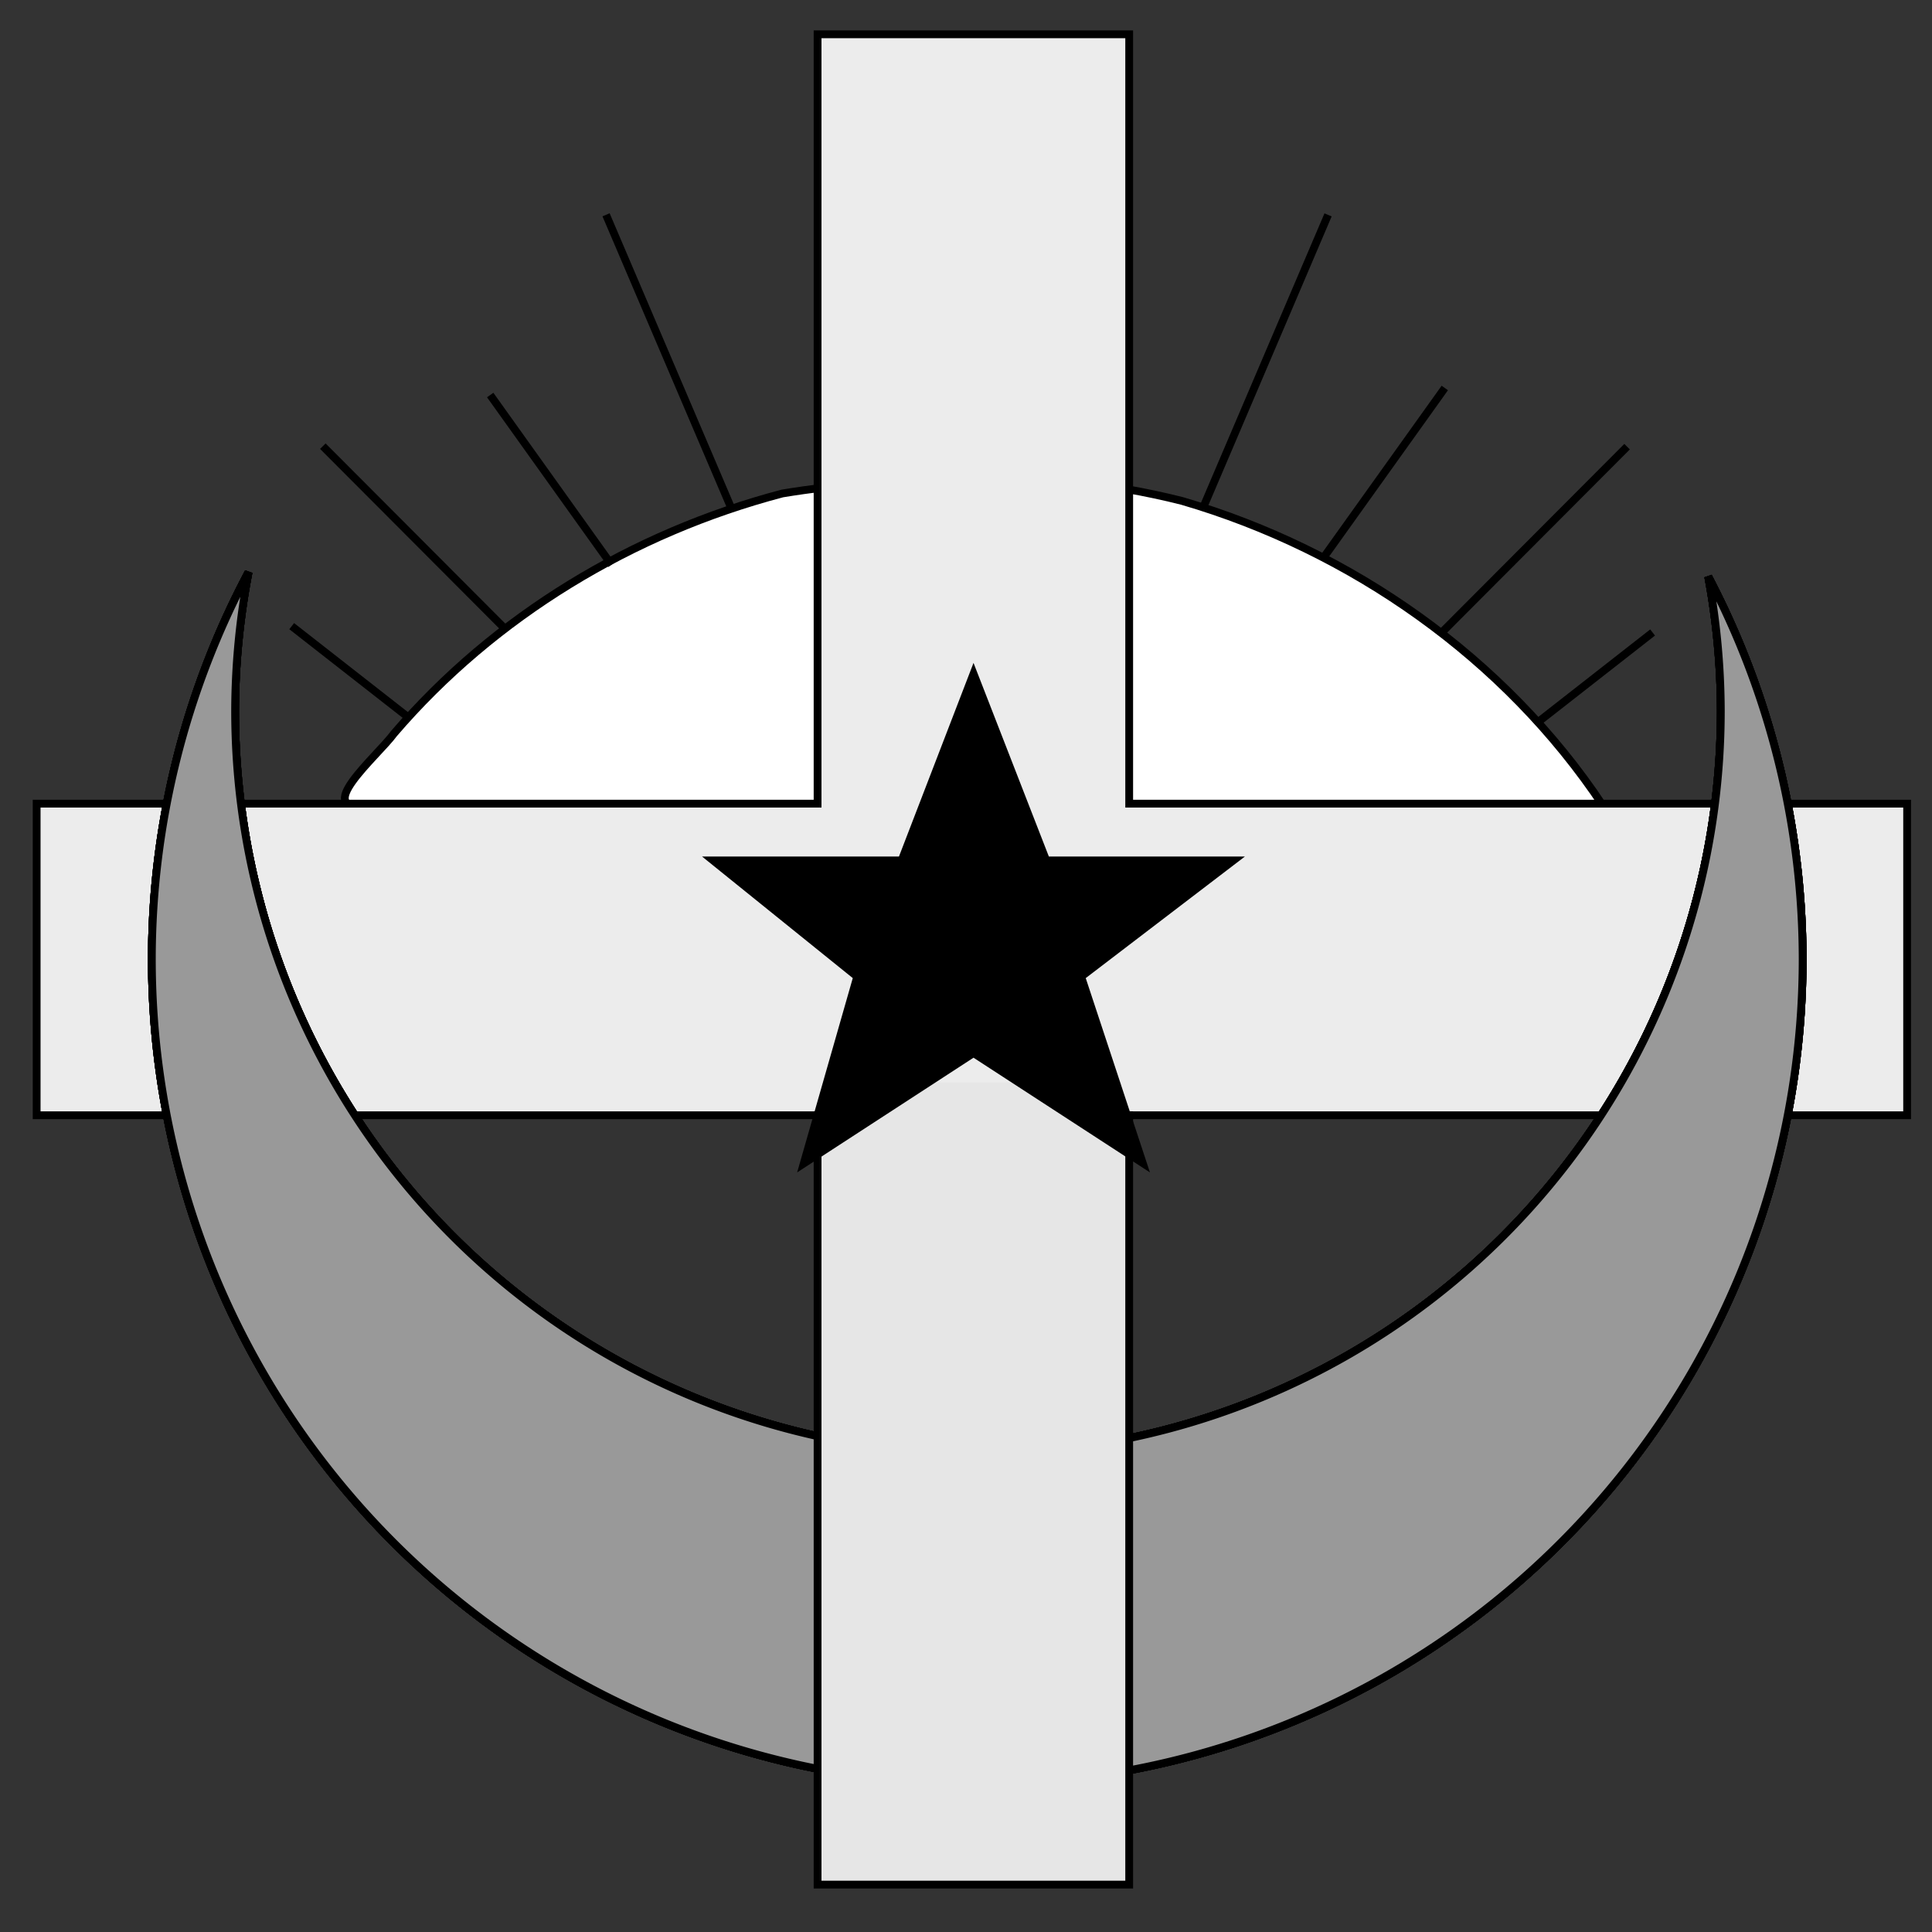 <svg width="62" height="62" version="1.1" xmlns="http://www.w3.org/2000/svg"><rect width="100%" height="100%" fill="#333333" stroke="none"/><g stroke="#000" stroke-width=".25"><path d="m30.704 15.18c-1.862 0.23-3.748 0.351-5.597 0.656-4.798 1.262-9.234 3.932-12.469 7.709-0.511 0.705-2.783 2.609-0.725 2.29 6.772 0.063 13.544 0.068 20.316 0.083 0.88 0.015 2.906-0.002 4.213 2.37e-4 5-0.018 10 0.002 14.999-0.067-3.148-4.731-8.065-8.185-13.505-9.775-2.349-0.597-4.837-0.811-7.233-0.894z" fill="#fff" style="paint-order:fill markers stroke"/><path d="m26.237 1.101v24.689h-25.061v10h60.026v-10h-24.965v-24.689z" fill="#ececec" style="paint-order:normal"/><path d="m7.977 18.361a26.488 26.488 0 0 0-3.104 12.414 26.488 26.488 0 0 0 26.488 26.488 26.488 26.488 0 0 0 26.488-26.488 26.488 26.488 0 0 0-3.03-12.271 23.839 23.839 0 0 1 0.404 4.308 23.839 23.839 0 0 1-23.839 23.839 23.839 23.839 0 0 1-23.839-23.839 23.839 23.839 0 0 1 0.432-4.451z" fill="#999" style="paint-order:fill markers stroke"/><path d="m13.116 23.03-3.755-2.936" fill="none"/><path d="m7.977 18.361a26.488 26.488 0 0 0-3.104 12.414 26.488 26.488 0 0 0 26.488 26.488 26.488 26.488 0 0 0 26.488-26.488 26.488 26.488 0 0 0-3.03-12.271 23.839 23.839 0 0 1 0.404 4.308 23.839 23.839 0 0 1-23.839 23.839 23.839 23.839 0 0 1-23.839-23.839 23.839 23.839 0 0 1 0.432-4.451z" fill="#999" style="paint-order:fill markers stroke"/><path d="m7.977 18.361a26.488 26.488 0 0 0-3.104 12.414 26.488 26.488 0 0 0 26.488 26.488 26.488 26.488 0 0 0 26.488-26.488 26.488 26.488 0 0 0-3.03-12.271 23.839 23.839 0 0 1 0.404 4.308 23.839 23.839 0 0 1-23.839 23.839 23.839 23.839 0 0 1-23.839-23.839 23.839 23.839 0 0 1 0.432-4.451z" fill="#999" style="paint-order:fill markers stroke"/><path d="m16.262 20.235-5.902-5.917" fill="none"/><path d="m7.977 18.361a26.488 26.488 0 0 0-3.104 12.414 26.488 26.488 0 0 0 26.488 26.488 26.488 26.488 0 0 0 26.488-26.488 26.488 26.488 0 0 0-3.03-12.271 23.839 23.839 0 0 1 0.404 4.308 23.839 23.839 0 0 1-23.839 23.839 23.839 23.839 0 0 1-23.839-23.839 23.839 23.839 0 0 1 0.432-4.451z" fill="#999" style="paint-order:fill markers stroke"/><path d="m7.977 18.361a26.488 26.488 0 0 0-3.104 12.414 26.488 26.488 0 0 0 26.488 26.488 26.488 26.488 0 0 0 26.488-26.488 26.488 26.488 0 0 0-3.03-12.271 23.839 23.839 0 0 1 0.404 4.308 23.839 23.839 0 0 1-23.839 23.839 23.839 23.839 0 0 1-23.839-23.839 23.839 23.839 0 0 1 0.432-4.451z" fill="#999" style="paint-order:fill markers stroke"/></g><g fill="none" stroke="#000" stroke-width=".25"><path d="m19.624 18.123-3.893-5.446"/><path d="m23.438 16.239-3.989-9.346"/><path d="m49.279 23.233 3.755-2.936"/><path d="m46.313 20.251 5.902-5.917"/><path d="m42.472 17.897 3.893-5.446"/><path d="m38.63 16.242 3.989-9.346"/></g><path d="m26.237 60.479v-24.689h10v24.689z" fill="#e6e6e6" stroke="#000" stroke-width=".25" style="paint-order:normal"/><rect x="26.485" y="34.735" width="9.5" height="2.928" fill="#e6e6e6" style="paint-order:fill markers stroke"/><g transform="matrix(.396 0 0 .396 -5.661 -14.088)"><polygon transform="matrix(.368 0 0 .368 -72.6 46.424)" points="510.27 159.14 467.1 159.14 450.51 116.5 434.09 159.14 390.73 159.14 423.92 185.91 411.67 228.7 450.51 203.44 489.36 228.7 475.22 185.91"/></g></svg>
